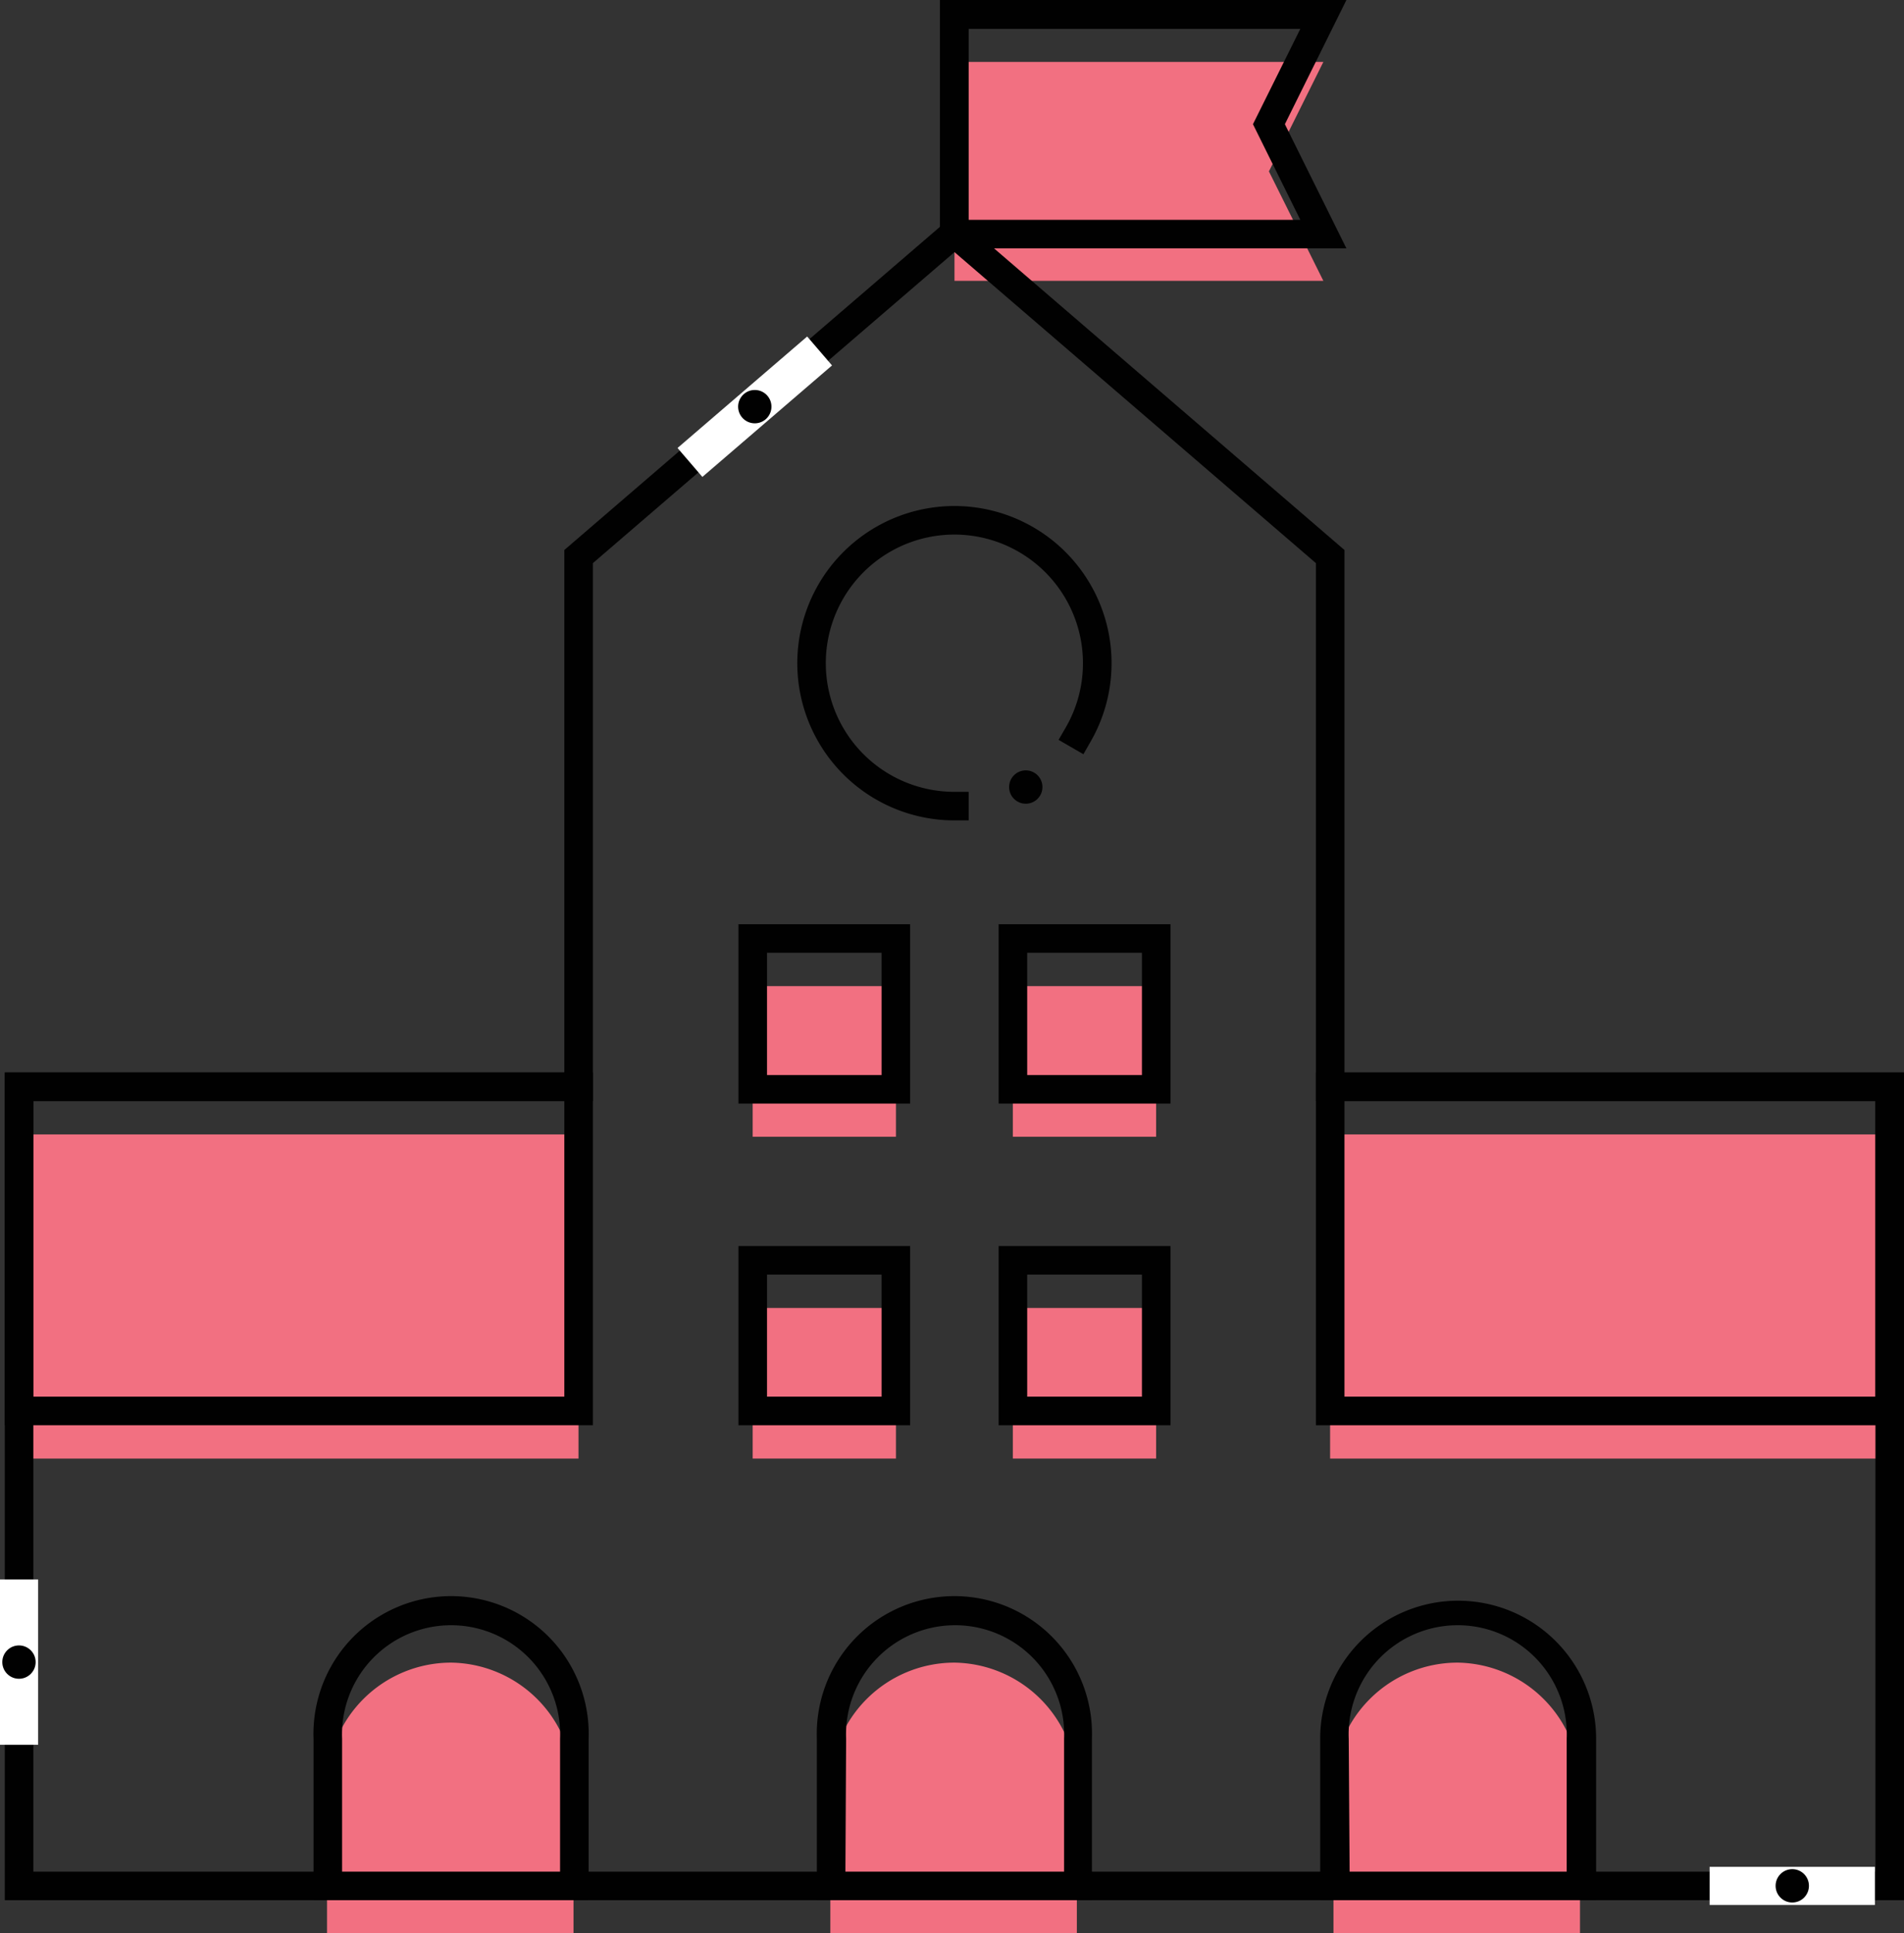 <svg xmlns="http://www.w3.org/2000/svg" viewBox="0 0 107.36 108.97"><rect x="0" y="0" width="107.36" height="108.97" fill="#333333" stroke="none"/><defs><style>.cls-1{fill:#f27081;}.cls-2{fill:#010101;}.cls-3{fill:#fff;}</style></defs><title>Asset 17</title><g id="Layer_2" data-name="Layer 2"><g id="Layer_1-2" data-name="Layer 1"><g id="path4662-2"><path class="cls-1" d="M53.82,3.49h20.8L71.55,9.66l3.07,6.17H53.82Z"/></g><g id="path4664-4"><path class="cls-1" d="M1.07,63.94H32.62V82.21H1.07Z"/></g><g id="path4666-8"><path class="cls-1" d="M75,63.94h31.55V82.21H75Z"/></g><g id="path2835-5-6"><path class="cls-2" d="M107.36,107.1H.27V60.45H31.82V31l22-18.92L75.81,31V60.45h31.55ZM1.88,105.49H105.75V62.06H74.2V31.74L53.82,14.21,33.43,31.74V62.06H1.88Z"/></g><g id="path2841-7-3"><path class="cls-2" d="M33.43,80.33H.27V60.45H33.43ZM1.88,78.72H31.82V62.06H1.88Z"/></g><g id="path2845-0-1"><path class="cls-2" d="M107.36,80.33H74.2V60.45h33.16ZM75.81,78.72h29.94V62.06H75.81Z"/></g><g id="path4800-5"><path class="cls-1" d="M53.82,93.71a7,7,0,0,0-7,7V109h13.9v-8.29A7,7,0,0,0,53.82,93.71Z"/></g><g id="path2849-3-5"><path class="cls-2" d="M61.57,107.1H46.06V98a7.76,7.76,0,1,1,15.51,0Zm-13.9-1.61H60V98a6.15,6.15,0,1,0-12.29,0Z"/></g><g id="ellipse2853-3-4"><path class="cls-2" d="M54.62,46.24h-.8a8.86,8.86,0,1,1,7.67-4.43l-.4.7-1.4-.81.4-.69a7.25,7.25,0,1,0-6.27,3.62h.8Z"/></g><g id="path4660-0"><path class="cls-1" d="M42.44,55.58v8.49h8.08V55.58Zm14.67,0v8.49h8.08V55.58ZM42.44,73.72v8.49h8.08V73.72Zm14.67,0v8.49h8.08V73.72Z"/></g><g id="path2867-1-4"><path class="cls-2" d="M66,80.33H56.31V70.23H66Zm-8.08-1.61h6.47V71.84H57.92Zm-6.6,1.61H41.64V70.23h9.68Zm-8.07-1.61h6.46V71.84H43.25ZM66,62.2H56.31V52.09H66Zm-8.08-1.61h6.47V53.7H57.92Zm-6.6,1.61H41.64V52.09h9.68Zm-8.07-1.61h6.46V53.7H43.25Z"/></g><g id="path2857-0-0"><path class="cls-2" d="M75.92,14H53V0H75.92L72.45,7Zm-21.3-1.61h18.7L70.65,7l2.67-5.37H54.62Z"/></g><g id="path4802-1"><path class="cls-1" d="M25.44,93.71a7,7,0,0,0-7,7V109h13.9v-8.29A7,7,0,0,0,25.44,93.71Z"/></g><g id="path4187-4"><path class="cls-2" d="M33.19,107.1H17.68V98a7.76,7.76,0,1,1,15.51,0Zm-13.9-1.61H31.58V98a6.15,6.15,0,1,0-12.29,0Z"/></g><g id="path4804-1"><path class="cls-1" d="M82.19,93.71a7,7,0,0,0-7,7V109h13.9v-8.29A7,7,0,0,0,82.19,93.71Z"/></g><g id="path4198-7"><path class="cls-2" d="M90,107.1H74.44V98A7.76,7.76,0,1,1,90,98Zm-13.9-1.61H88.34V98a6.15,6.15,0,1,0-12.29,0Z"/></g><g id="g4744-5-4"><g id="path3563-6-2-0-7"><rect class="cls-3" x="37.74" y="21.85" width="9.64" height="2.15" transform="translate(-4.66 33.28) rotate(-40.68)"/></g><g id="path3580-9-6-5"><circle class="cls-2" cx="42.56" cy="22.92" r="0.94"/></g></g><g id="g4744-8-3"><g id="path3563-6-2-8-5"><rect class="cls-3" x="96.4" y="105.22" width="9.32" height="2.15"/></g><g id="path3580-9-8-1"><circle class="cls-2" cx="101.06" cy="106.29" r="0.94"/></g></g><g id="path3580-9-6-2-5"><circle class="cls-2" cx="57.84" cy="44.36" r="0.94"/></g><g id="g4744-8-1-4"><g id="path3563-6-2-8-4-7"><rect class="cls-3" y="89.02" width="2.15" height="9.32"/></g><g id="path3580-9-8-6-6"><circle class="cls-2" cx="1.07" cy="93.68" r="0.94"/></g></g></g></g></svg>